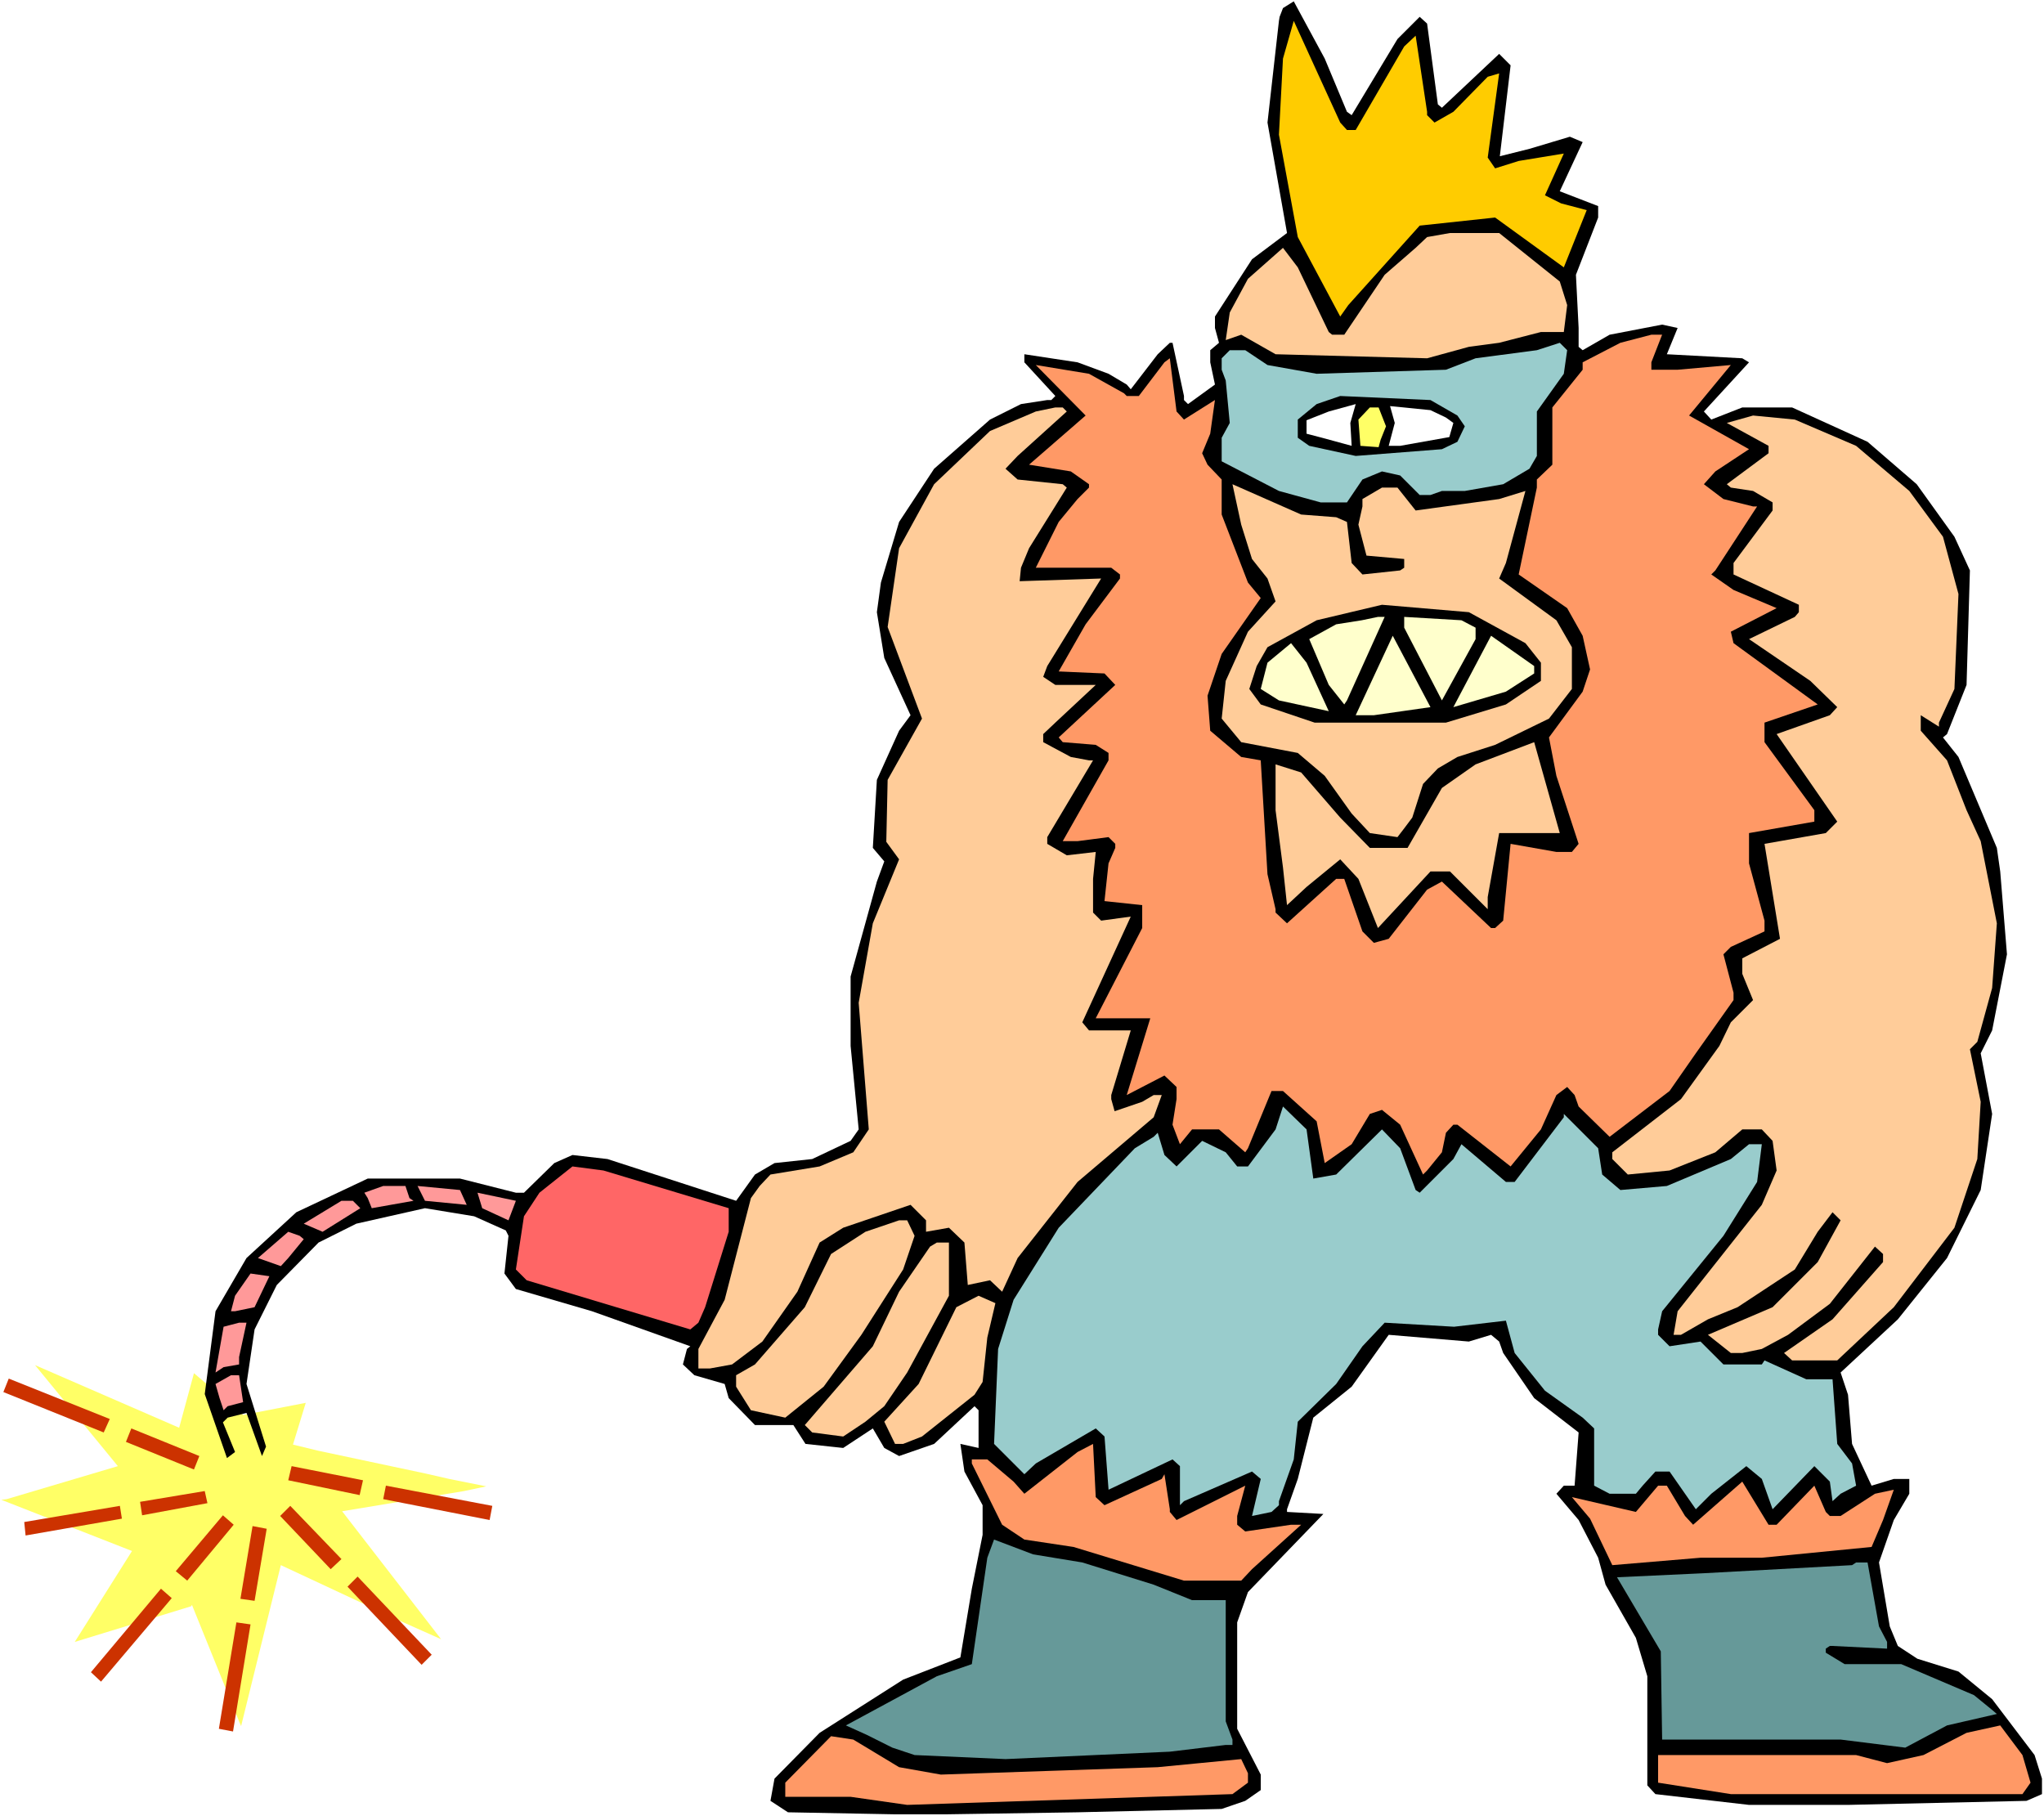 <svg xmlns="http://www.w3.org/2000/svg" fill-rule="evenodd" height="435.802" preserveAspectRatio="none" stroke-linecap="round" viewBox="0 0 3035 2697" width="490.455"><style>.brush0{fill:#fff}.pen1{stroke:none}.brush1{fill:#ff6}.brush2{fill:#000}.brush4{fill:#fc9}.brush5{fill:#f96}.brush6{fill:#9cc}.brush9{fill:#f99}</style><path class="pen1 brush0" d="M0 2697h3035V0H0v2697z"/><path class="pen1 brush1" d="m266 2120-214-93 123 150-165 49-8 1 97 38 97 38-85 135 173-53 1-2 70 173 3 7 59-239 182 85 56 25-147-190 181-30 33-7-55-11-35-8-160-34-37-9 19-62-93 18-73-62-22 81z"/><path class="pen1 brush2" d="m2000 166 7 5 68-113 33-33 11 10 16 120 6 5 85-80 17 17-16 135 44-11 60-18 19 8-34 73 57 22v17l-33 85 4 79v28l6 5 40-23 78-15 23 5-16 39 112 6 10 6-67 73 11 12 46-18h74l112 51 73 63 56 78 23 50-5 170-29 73-6 5 23 29 57 135 5 35 10 123-22 113-17 34 17 90-17 113-50 101-73 91-85 79 11 33 6 73 29 62 33-10h23v22l-23 39-22 63 16 95 12 29 29 19 61 19 50 41 63 83 11 35v23l-23 10-265 6h-147l-139-16-12-13v-162l-17-57-45-79-11-40-29-56-33-39 11-12h16l6-79-66-51-46-67-6-17-12-10-33 10-119-10-55 77-57 46-23 91-16 45v4l54 3-112 116-16 45v158l35 68v23l-23 16-35 12-214 5-196 3h-75l-159-3-26-17 6-33 67-68 124-79 85-33 17-102 16-80v-44l-27-50-6-41 27 6v-56l-6-6-60 56-52 18-22-12-17-29-44 29-56-6-18-28h-57l-39-40-6-21-45-13-17-16 6-23 5-4-146-52-113-33-17-23 6-56-4-8-47-21-73-12-102 23-56 28-62 63-33 66-12 81 29 93-6 14-23-64-28 7-7 7 18 44-12 9-33-95 16-123 46-79 74-68 106-50h137l83 21h12l45-44 27-12 52 6 191 62 28-39 29-17 56-6 57-27 12-17-12-124v-103l39-141 11-30-17-20 6-101 33-73 17-23-39-85-11-68 6-44 27-90 52-79 83-73 46-23 39-6h6l6-6-46-50v-12l79 12 46 17 27 16 6 7 40-52 18-17h4l17 79v6l6 6 40-29-7-33v-18l13-11-6-22v-17l55-85 52-39-29-164 17-151 1-6 5-13 16-10 46 85 33 79z"/><path class="pen1" style="fill:#fc0" d="M2000 193h13l72-124 17-16 17 113v5l11 11 28-16 51-52 17-5-17 125 11 16 35-11 67-11-28 62 24 12 38 10-34 85-102-74-112 12-106 118-12 17-63-118-28-152 6-113 16-56 69 151 10 11z"/><path class="pen1 brush4" d="m2316 418 11 35-5 40h-34l-62 16-45 6-62 17-225-6-51-29-23 8 6-41 27-50 52-46 22 29 46 96 5 4h18l60-89 46-40 17-16 34-6h73l90 72z"/><path class="pen1 brush5" d="M2452 538v11h39l79-7-62 75 89 50-50 33-17 19 29 22 44 11h6l-62 95-6 6 33 23 64 27-68 35 4 17 125 91-79 27v29l74 101v17l-97 17v45l23 85v16l-50 23-11 11 15 57v11l-56 79-39 56-89 68-46-45-6-17-11-12-16 12-23 51-45 55-79-62h-6l-11 12-6 29-22 27-6 6-34-74-27-22-18 6-27 45-40 28-12-62-50-45h-17l-35 85-4 6-39-34h-40l-18 22-11-29 6-38v-18l-18-17-56 29 35-114h-81l69-134v-34l-56-6 6-56 10-23v-6l-10-10-46 6h-22l68-120v-11l-19-12-49-4-6-7 84-78-16-17-68-3 40-70 51-68v-6l-13-10h-112l34-68 28-34 17-17v-5l-27-19-62-10 84-73-74-75 79 13 52 29 4 4h18l38-50 8-6 10 79 11 12 46-29-7 50-12 29 8 17 21 22v52l39 101 19 23-58 83-21 62 4 52 46 39 29 5 10 169 12 52v5l17 16 73-66h12l27 78 17 17 22-6 57-73 22-12 73 69h6l12-11 11-114 68 12h23l10-12-33-101-11-57 50-68 11-33-11-50-23-41-72-50 27-129v-12l23-22v-85l45-56v-11l56-29 46-12h16l-16 41z"/><path class="pen1 brush6" d="m2322 555-40 56v66l-11 19-39 23-57 10h-34l-17 6h-16l-29-29-27-6-29 12-23 34h-39l-62-17-85-44v-35l12-22-6-63-6-16v-17l12-12h23l33 22 73 13 192-6 44-17 91-12 34-11 11 11-5 35z"/><path class="pen1 brush2" d="m2164 617 11 16-11 23-23 11-128 10-69-15-17-12v-27l28-23 35-12 134 6 40 23z"/><path class="pen1 brush0" d="m2007 662-44-12-23-6v-20l33-13 40-11-8 28 2 34zm140-42 11 8-6 21-73 13h-17l9-34-7-25 60 6 23 11z"/><path class="pen1 brush4" d="m1584 611-73 66-18 19 18 16 67 7 6 5-56 90-12 29-2 20 121-4-80 130-6 16 18 12h60l-60 56-18 17v12l41 22 27 5h6l-68 114v10l29 17 43-5-4 40v50l12 12 44-6-72 157 10 12h62l-29 96v6l5 18 41-14 17-10h12l-12 33-113 96-89 113-23 50-18-17-33 7-5-63-23-22-34 6v-17l-23-23-100 34-35 22-33 73-52 74-45 34-33 6h-17v-29l39-73 39-151 13-18 16-17 73-12 50-21 23-34-15-188 21-118 39-95-19-26 2-92 51-91-51-136 17-117 52-95 83-79 68-29 29-6h11l6 6z"/><path class="pen1 brush1" d="m2058 633-8 20-3 11-27-2-3-39 17-18h13l11 28z"/><path class="pen1 brush4" d="m2756 662 79 67 50 68 23 85-6 141-23 50v6l-27-17v23l39 44 29 74 21 46 24 122-7 96-22 80-11 11 16 78-5 85-34 102-90 118-84 79h-67l-12-11 72-50 75-85v-12l-12-11-67 85-62 46-39 21-29 6h-17l-34-27 96-41 67-67 34-62-12-12-22 29-34 56-85 56-44 18-40 23h-11l6-35 125-158 22-51-6-44-16-17h-29l-40 34-68 27-62 6-23-23v-10l102-79 57-79 17-35 33-33-16-39v-23l56-29-23-141 91-16 17-17-90-130 79-28 11-12-40-39-91-62 68-33 6-7v-11l-97-45v-17l58-78v-12l-29-17-33-5-6-5 62-46v-11l-62-34 39-11 62 6 91 39zm-772 106 16 7 7 61 16 17 56-6 6-4v-13l-56-5-12-46 6-27v-11l29-17h23l27 34 124-17 39-12-29 107-10 23 85 62 23 40v62l-34 44-80 39-56 18-29 17-22 23-16 50-12 16-10 13-41-6-27-29-40-56-40-34-84-16-29-35 6-56 33-73 41-45-12-34-23-29-16-51-13-60 102 45 52 4z"/><path class="pen1 brush2" d="m2265 955 23 29v27l-52 35-89 27h-195l-80-27-17-23 11-34 16-28 73-40 97-23 129 11 84 46z"/><path class="pen1" d="m2000 1040-4 6-23-29-29-68 40-22 38-6 24-5h10l-56 124zm191-108v17l-50 91-56-108v-16l85 5 21 11zm-151 130h-27l55-118 56 106-84 12zm238-62-42 27-78 23 56-106 64 45v11zm-305 56-74-16-27-17 10-39 35-29 23 29 33 72z" style="fill:#ffc"/><path class="pen1 brush4" d="M2249 1237h-23l-17 95v18l-56-56h-29l-78 84-29-73-27-29-50 41-29 27-6-56-11-85v-68l38 12 58 67 44 45h56l51-89 50-35 87-33 38 135h-67z"/><path class="pen1 brush6" d="m1950 1750 34-6 68-67 27 28 23 62 6 4 50-50 12-22 66 56h13l73-96v-5l51 51 6 39 27 23 69-6 95-40 27-22h19l-7 56-50 80-91 112-6 27v8l17 17 46-7 34 34h57l4-6 62 28h39l7 96 22 29 6 33-23 12-12 11-4-29-23-23-62 64-16-45-23-19-52 41-23 23-39-56h-21l-19 21-10 12h-39l-23-12v-85l-17-16-56-40-45-56-13-48-77 9-103-6-33 35-39 56-57 56-6 56-22 62v6l-11 10-29 6 13-55-13-11-101 44-6 6v-58l-11-10-95 45-6-79-13-12-89 52-17 16-45-45 6-141 23-73 67-107 113-118 28-17 6-6 10 33 18 17 38-38 35 17 17 21h16l41-55 11-34 35 34 10 73z"/><path class="pen1" style="fill:#f66" d="M1082 1794v35l-35 112-10 23-12 10-243-73-16-16 12-79 23-35 49-39 46 6 186 56z"/><path class="pen1 brush9" d="m608 1779 6 4-62 11-6-15-5-8 28-10h33l6 18zm85 10-62-6-11-22 63 6 10 22zm62 23-39-18-7-23 57 12-11 29zm-220-18-56 35-28-12 56-34h17l11 11z"/><path class="pen1 brush4" d="m1358 1835-17 50-62 97-56 77-57 46-51-11-22-35v-17l28-16 74-85 39-79 51-33 50-17h12l11 23z"/><path class="pen1 brush9" d="m451 1840-23 28-11 12-34-12 45-39 17 6 6 5z"/><path class="pen1 brush4" d="m1409 1924-62 114-34 50-28 23-33 22-46-6-11-11 101-117 39-81 46-67 10-6h18v79z"/><path class="pen1 brush9" d="m378 1941-29 6h-6l6-23 23-33 28 4-22 46z"/><path class="pen1 brush4" d="m1466 1986-7 66-12 19-78 62-28 11h-12l-16-33 51-56 56-114 33-17 25 11-12 51z"/><path class="pen1 brush9" d="M355 2015v11l-23 4-12 8 12-68 23-6h11l-11 51zm6 67-23 6-6 6-6-18-6-21 23-13h12l6 40z"/><path class="pen1 brush5" d="m1640 2235 85-39 4-7 8 52v4l10 12 102-51-12 45v13l12 10 68-10h15l-73 66-16 17h-85l-164-50-73-11-33-22-45-91v-6h23l39 33 16 18 79-62 23-12 4 79 13 12zm998 29 56-58 17 39 6 6h16l51-33 28-6-16 45-17 40-163 16h-91l-131 11-33-69-27-32 95 22 33-39h13l27 45 12 13 73-64 39 64h12z"/><path class="pen1" d="m1607 2320 106 33 57 23h50v180l10 27v8h-10l-83 10-244 11-135-6-33-11-38-19-31-14 135-73 52-18 23-158 10-27 58 22 73 12zm1183 95 12 23v10l-81-4h-4l-6 4v6l28 17h84l108 46 27 22 7 6-74 17-62 33-96-12h-265l-2-131-65-110 129-6 220-12 6-4h17l17 95z" style="fill:#699"/><path class="pen1 brush5" d="m3015 2647-12 17h-433l-108-17v-41h294l46 12 54-12 64-33 50-11 33 44 12 41zm-1680-23 62 11 322-11 124-12 10 21v14l-23 17-483 16-84-12h-97v-21l68-69 33 5 68 41z"/><path class="pen1" d="m13 2047 150 60-9 20-149-60 8-20zm182 74 101 41-8 20-101-41 8-20zm-60 362 104-124 16 14-105 124-15-14zm126-150 70-83 16 14-69 83-17-14zm64 234 26-158 21 3-26 159-21-4zm32-193 18-108 21 4-18 107-21-3zm269 98-110-116 15-15 110 116-15 15zm-135-142-75-79 15-15 76 79-16 15zm236-73-158-31 4-20 158 30-4 21zm-193-37-106-22 5-21 106 21-5 22zm-498 40 142-24 3 19-143 25-2-20zm172-30 96-16 4 18-97 18-3-20z" style="fill:#cc3200"/></svg>
